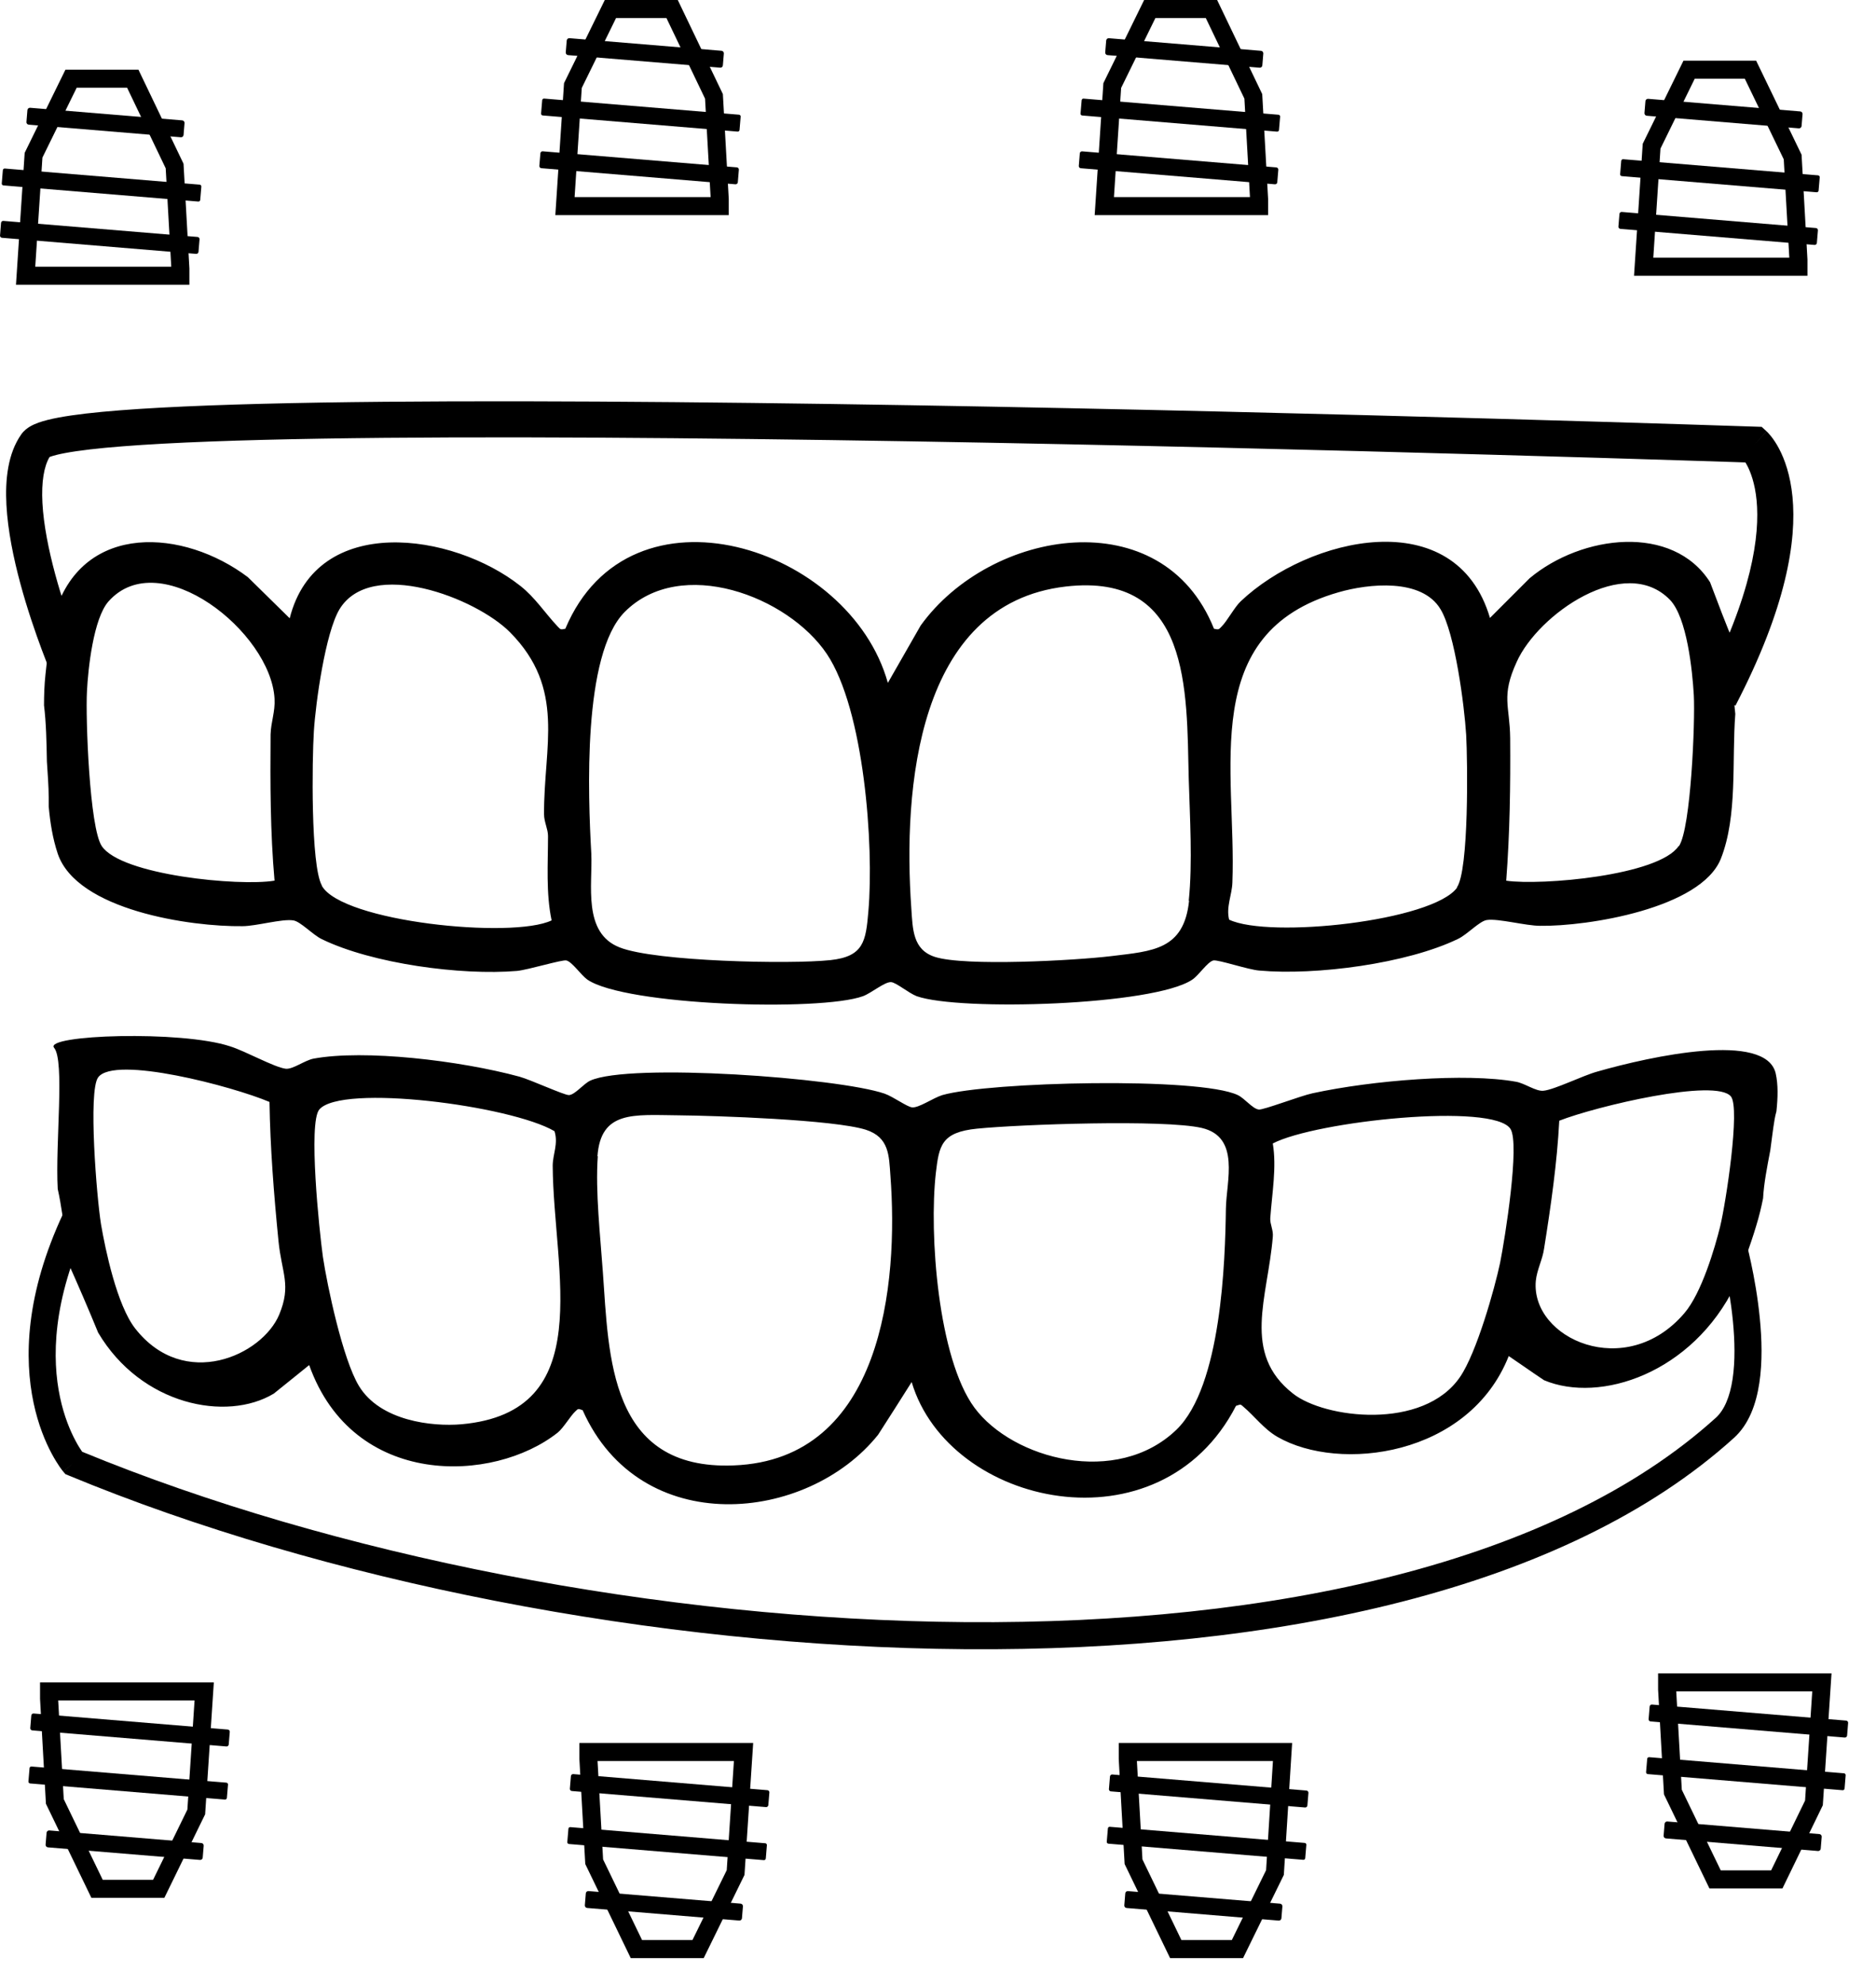 <svg xmlns="http://www.w3.org/2000/svg" width="52" height="55" viewBox="0 0 52 55" fill="none"><g clip-path="url(#clip0_900_581)"><path d="M48.04 18.46C48.04 18.27 48.07 18.06 48.08 17.86C47.84 17.3 47.62 16.71 47.4 16.13C46.37 14.51 43.85 14.81 42.4 16.02L41.3 17.12C40.35 13.9 36.27 14.88 34.39 16.66C34.22 16.82 34.02 17.2 33.86 17.36C33.78 17.44 33.79 17.45 33.65 17.42C32.22 13.85 27.45 14.65 25.52 17.33L24.61 18.92C23.56 15.14 17.46 13.16 15.67 17.42C15.53 17.45 15.54 17.44 15.46 17.36C15.11 16.99 14.83 16.55 14.42 16.23C12.56 14.76 8.77 14.2 8.03 17.13L6.87 15.99C5.09 14.65 2.33 14.47 1.54 16.93C1.54 16.91 1.53 16.89 1.52 16.88C1.44 17.48 1.32 18.08 1.26 18.69C1.23 18.97 1.22 19.26 1.22 19.54C1.28 20.03 1.29 20.56 1.3 21.1C1.32 21.44 1.35 21.77 1.35 22.1C1.35 22.18 1.35 22.26 1.35 22.34C1.39 22.79 1.46 23.23 1.6 23.65C2.13 25.22 5.29 25.68 6.72 25.66C7.1 25.66 7.82 25.45 8.13 25.5C8.33 25.53 8.67 25.9 8.92 26.02C10.32 26.7 12.78 27.03 14.33 26.9C14.64 26.87 15.59 26.58 15.7 26.61C15.86 26.65 16.1 27.01 16.28 27.14C17.33 27.86 22.73 28.03 23.92 27.6C24.16 27.51 24.52 27.2 24.7 27.21C24.84 27.22 25.18 27.51 25.41 27.6C26.6 28.02 31.99 27.86 33.05 27.14C33.23 27.02 33.47 26.65 33.63 26.61C33.76 26.58 34.61 26.87 34.91 26.89C36.47 27.03 39 26.7 40.42 26.01C40.67 25.89 41.01 25.52 41.21 25.49C41.52 25.44 42.29 25.65 42.69 25.65C44 25.67 47.15 25.17 47.7 23.79C48.17 22.6 48 21.07 48.1 19.78C48.05 19.35 48.04 18.91 48.06 18.44L48.04 18.46ZM7.6 24.4C6.64 24.56 3.36 24.25 2.82 23.44C2.48 22.93 2.37 19.89 2.41 19.16C2.44 18.53 2.59 17.13 3.01 16.66C4.43 15.07 7.51 17.51 7.61 19.36C7.63 19.72 7.51 20 7.5 20.35C7.49 21.7 7.49 23.05 7.61 24.4H7.6ZM8.92 24.53C8.61 23.97 8.65 21.04 8.7 20.26C8.75 19.46 9.02 17.53 9.41 16.88C10.28 15.45 13.19 16.56 14.14 17.52C15.69 19.09 15.07 20.67 15.08 22.56C15.08 22.77 15.19 22.97 15.19 23.16C15.19 23.94 15.13 24.74 15.29 25.5C14.2 26.02 9.48 25.54 8.92 24.54V24.53ZM24.07 25.25C24 26.08 23.94 26.5 23.02 26.6C21.9 26.72 18.17 26.64 17.18 26.25C16.14 25.85 16.43 24.5 16.39 23.65C16.3 22.04 16.14 18.13 17.32 16.95C18.87 15.4 21.84 16.51 22.92 18.12C23.95 19.66 24.23 23.42 24.07 25.25ZM32.96 24.95C32.82 26.32 31.95 26.35 30.8 26.49C29.81 26.61 26.74 26.78 25.91 26.51C25.3 26.31 25.3 25.75 25.26 25.16C25.03 21.89 25.4 16.73 29.54 16.25C33.01 15.85 32.89 19.12 32.95 21.57C32.98 22.63 33.06 23.9 32.95 24.96L32.96 24.95ZM40.39 24.59C39.72 25.52 35.19 26.01 34.07 25.48C33.98 25.13 34.15 24.79 34.16 24.45C34.28 21.34 33.19 17.53 37.1 16.41C37.93 16.17 39.41 16.01 39.93 16.88C40.33 17.54 40.59 19.55 40.64 20.36C40.68 21.08 40.72 24.12 40.38 24.59H40.39ZM46.53 23.44C45.98 24.26 42.72 24.54 41.75 24.4C41.85 23.09 41.87 21.77 41.86 20.45C41.85 19.55 41.6 19.3 42.04 18.34C42.63 17.02 45.04 15.33 46.29 16.62C46.76 17.11 46.91 18.57 46.95 19.26C46.99 19.98 46.87 22.94 46.54 23.44H46.53Z" fill="black"></path><path fill-rule="evenodd" clip-rule="evenodd" d="M1.373 12.663C1.22 12.921 1.145 13.347 1.176 13.935C1.209 14.547 1.35 15.243 1.531 15.913C1.712 16.579 1.927 17.2 2.097 17.656C2.182 17.883 2.256 18.069 2.308 18.196C2.334 18.26 2.354 18.309 2.368 18.343L2.384 18.38L2.388 18.389L2.389 18.39L1.93 18.59C1.471 18.789 1.471 18.789 1.471 18.789L1.471 18.788L1.469 18.784L1.464 18.773L1.447 18.731C1.431 18.694 1.409 18.641 1.381 18.573C1.326 18.438 1.249 18.244 1.16 18.006C0.983 17.532 0.757 16.88 0.566 16.174C0.376 15.473 0.216 14.7 0.178 13.989C0.141 13.297 0.214 12.566 0.591 12.032C0.665 11.927 0.76 11.86 0.83 11.818C0.906 11.773 0.987 11.739 1.065 11.71C1.222 11.654 1.413 11.608 1.626 11.568C2.054 11.488 2.631 11.422 3.326 11.368C4.72 11.259 6.641 11.191 8.902 11.153C13.428 11.079 19.354 11.129 25.24 11.227C31.127 11.326 36.978 11.474 41.358 11.598C43.548 11.66 45.37 11.715 46.645 11.755C47.282 11.775 47.782 11.792 48.124 11.803L48.646 11.82C48.647 11.82 48.647 11.82 48.63 12.32C48.967 11.95 48.967 11.951 48.968 11.951L48.969 11.952L48.971 11.954L48.975 11.958L48.986 11.968C48.994 11.976 49.003 11.986 49.014 11.997C49.036 12.021 49.063 12.052 49.094 12.091C49.156 12.169 49.233 12.28 49.311 12.427C49.468 12.724 49.626 13.16 49.685 13.765C49.803 14.973 49.522 16.822 48.104 19.55L47.216 19.089C48.578 16.468 48.782 14.816 48.69 13.862C48.644 13.386 48.523 13.076 48.428 12.895C48.411 12.864 48.395 12.836 48.38 12.812L48.091 12.802C47.75 12.791 47.25 12.775 46.613 12.755C45.339 12.715 43.519 12.659 41.33 12.598C36.952 12.474 31.105 12.326 25.223 12.227C19.34 12.129 13.428 12.079 8.919 12.153C6.663 12.19 4.767 12.258 3.404 12.365C2.721 12.418 2.185 12.481 1.81 12.551C1.621 12.586 1.488 12.621 1.403 12.651C1.391 12.656 1.381 12.66 1.373 12.663ZM48.63 12.32L48.967 11.95L48.831 11.826L48.646 11.82L48.63 12.32Z" fill="black"></path><path d="M1.82 34.32C1.84 34.51 1.84 34.71 1.86 34.92C2.16 35.59 2.45 36.26 2.72 36.92C3.91 38.93 6.28 39.4 7.59 38.61C7.98 38.3 8.17 38.14 8.57 37.82C9.79 41.24 13.68 41.1 15.46 39.69C15.62 39.56 15.81 39.23 15.95 39.1C16.03 39.03 16.01 39.02 16.15 39.07C17.75 42.66 22.38 42.2 24.34 39.75C24.71 39.17 24.9 38.88 25.27 38.29C26.3 41.75 32.16 43.03 34.26 38.95C34.4 38.9 34.39 38.91 34.46 38.97C34.78 39.24 35.03 39.59 35.41 39.81C37.13 40.8 40.72 40.35 41.82 37.57C42.22 37.84 42.41 37.98 42.8 38.24C44.35 38.89 46.91 38.05 48.1 35.61C48.1 35.62 48.1 35.64 48.11 35.65C48.29 35.09 48.51 34.53 48.68 33.96C48.76 33.7 48.82 33.45 48.87 33.2C48.89 32.8 48.98 32.34 49.07 31.87C49.11 31.59 49.14 31.3 49.19 31.01C49.2 30.94 49.22 30.87 49.24 30.79C49.28 30.41 49.29 30.05 49.22 29.74C48.95 28.57 45.77 29.26 44.27 29.69C43.87 29.8 43.09 30.19 42.78 30.22C42.57 30.24 42.26 30.01 42.02 29.97C40.63 29.72 38.04 29.93 36.38 30.29C36.05 30.36 35.01 30.76 34.89 30.74C34.72 30.72 34.5 30.43 34.31 30.34C33.24 29.83 27.41 29.97 26.12 30.34C25.86 30.42 25.47 30.7 25.28 30.68C25.13 30.66 24.77 30.39 24.52 30.3C23.24 29.86 17.45 29.44 16.36 29.94C16.17 30.03 15.94 30.33 15.77 30.34C15.63 30.34 14.72 29.92 14.4 29.83C12.74 29.38 10.1 29.07 8.69 29.33C8.44 29.38 8.12 29.63 7.92 29.61C7.6 29.57 6.8 29.12 6.38 28.99C5.03 28.54 1.2 28.67 1.5 29.03C1.8 29.39 1.53 31.68 1.6 32.94C1.7 33.39 1.76 33.85 1.81 34.32H1.82ZM43.22 31.05C44.24 30.65 47.57 29.86 47.98 30.38C48.24 30.71 47.84 33.32 47.68 33.98C47.54 34.55 47.17 35.82 46.69 36.38C45.07 38.28 42.43 37.09 42.57 35.49C42.6 35.18 42.76 34.89 42.8 34.59C42.99 33.4 43.16 32.21 43.22 31.06V31.05ZM41.87 31.28C42.13 31.7 41.72 34.29 41.58 34.99C41.43 35.7 40.93 37.48 40.47 38.15C39.45 39.64 36.71 39.3 35.84 38.61C34.41 37.49 35.14 35.96 35.28 34.27C35.3 34.08 35.2 33.92 35.21 33.75C35.26 33.05 35.39 32.34 35.28 31.68C36.47 31.06 41.41 30.54 41.87 31.28ZM25.94 32.5C26.03 31.74 26.09 31.37 27.08 31.27C28.28 31.15 32.27 31.01 33.31 31.25C34.39 31.5 33.99 32.73 33.98 33.49C33.96 34.92 33.86 38.4 32.61 39.61C30.96 41.2 28.07 40.43 27.01 39C26 37.63 25.75 34.18 25.94 32.5ZM16.56 32.04C16.65 30.76 17.57 30.89 18.79 30.9C19.84 30.91 23.11 31.02 24 31.3C24.65 31.51 24.64 32.02 24.68 32.56C24.91 35.57 24.46 40.44 20.34 40.6C16.87 40.74 16.88 37.56 16.71 35.24C16.64 34.24 16.5 33.02 16.57 32.03L16.56 32.04ZM8.85 30.74C9.46 30.02 14.16 30.63 15.37 31.34C15.48 31.69 15.32 31.98 15.32 32.3C15.34 35.23 16.59 39.12 12.79 39.46C11.98 39.53 10.54 39.37 9.95 38.4C9.5 37.66 9.07 35.62 8.95 34.82C8.85 34.1 8.54 31.11 8.85 30.74ZM2.72 29.85C3.17 29.23 6.46 30.1 7.47 30.53C7.49 31.79 7.59 33.08 7.72 34.39C7.81 35.28 8.08 35.6 7.74 36.42C7.27 37.55 5.11 38.54 3.75 36.81C3.24 36.16 2.92 34.62 2.8 33.92C2.68 33.18 2.44 30.23 2.72 29.85Z" fill="black"></path><path fill-rule="evenodd" clip-rule="evenodd" d="M2.278 40.222C2.275 40.218 2.271 40.212 2.267 40.206C2.224 40.144 2.161 40.046 2.091 39.913C1.95 39.648 1.777 39.247 1.664 38.713C1.439 37.653 1.443 36.043 2.439 33.919L1.761 33.601C0.697 35.867 0.671 37.642 0.931 38.869C1.06 39.479 1.259 39.947 1.429 40.266C1.514 40.425 1.591 40.547 1.649 40.632C1.678 40.674 1.702 40.707 1.72 40.73C1.729 40.742 1.736 40.751 1.742 40.758L1.749 40.766L1.751 40.769L1.752 40.77C1.752 40.77 1.753 40.771 2.04 40.53L1.753 40.771L1.812 40.841L1.896 40.876C8.955 43.801 18.165 45.63 26.76 45.692C35.334 45.755 43.393 44.061 48.061 39.839C48.483 39.459 48.68 38.889 48.766 38.318C48.854 37.74 48.837 37.102 48.779 36.521C48.722 35.936 48.623 35.392 48.538 34.996C48.496 34.797 48.457 34.634 48.428 34.52C48.414 34.464 48.403 34.419 48.395 34.388L48.385 34.353L48.382 34.343L48.382 34.34L48.381 34.339C48.381 34.339 48.381 34.339 48.02 34.44L47.659 34.541L47.659 34.542L47.661 34.55L47.67 34.581C47.677 34.608 47.688 34.649 47.701 34.703C47.727 34.809 47.764 34.963 47.805 35.152C47.885 35.531 47.979 36.046 48.033 36.594C48.087 37.145 48.099 37.714 48.025 38.206C47.949 38.706 47.792 39.071 47.559 39.281C43.107 43.309 35.29 45.005 26.765 44.942C18.298 44.88 9.228 43.085 2.278 40.222Z" fill="black"></path><path d="M29.931 4.248L29.903 4.596C29.9 4.629 29.924 4.658 29.957 4.661L35.339 5.106C35.372 5.109 35.401 5.085 35.404 5.052L35.433 4.703C35.435 4.67 35.411 4.641 35.378 4.638L29.996 4.193C29.963 4.19 29.934 4.215 29.931 4.248Z" fill="black"></path><path d="M29.982 2.777L29.951 3.146C29.949 3.174 29.969 3.198 29.997 3.2L35.398 3.647C35.426 3.649 35.45 3.629 35.452 3.601L35.483 3.233C35.485 3.205 35.465 3.181 35.437 3.179L30.035 2.732C30.008 2.729 29.984 2.75 29.982 2.777Z" fill="black"></path><path d="M30.662 1.123L30.635 1.452C30.632 1.49 30.66 1.524 30.699 1.527L34.914 1.876C34.953 1.879 34.987 1.851 34.99 1.812L35.017 1.483C35.02 1.445 34.992 1.411 34.953 1.408L30.738 1.059C30.699 1.056 30.665 1.084 30.662 1.123Z" fill="black"></path><path fill-rule="evenodd" clip-rule="evenodd" d="M31.714 0H33.737L34.987 2.607L35.15 5.51L35.15 5.96H30.343L30.584 2.304L31.714 0ZM32.026 0.5L31.076 2.436L30.877 5.46H34.647L34.493 2.733L33.423 0.5H32.026Z" fill="black"></path><path d="M14.979 4.247L14.95 4.595C14.947 4.628 14.972 4.657 15.005 4.66L20.386 5.106C20.419 5.108 20.448 5.084 20.451 5.051L20.48 4.702C20.483 4.669 20.458 4.64 20.425 4.637L15.043 4.192C15.011 4.189 14.982 4.214 14.979 4.247Z" fill="black"></path><path d="M15.029 2.776L14.998 3.145C14.996 3.173 15.016 3.197 15.044 3.199L20.445 3.646C20.473 3.648 20.497 3.628 20.499 3.6L20.53 3.232C20.532 3.204 20.512 3.18 20.484 3.178L15.083 2.731C15.055 2.729 15.031 2.749 15.029 2.776Z" fill="black"></path><path d="M15.709 1.122L15.682 1.451C15.679 1.49 15.707 1.523 15.746 1.527L19.962 1.875C20 1.879 20.034 1.85 20.037 1.811L20.064 1.482C20.067 1.444 20.039 1.41 20 1.407L15.785 1.058C15.746 1.055 15.712 1.084 15.709 1.122Z" fill="black"></path><path fill-rule="evenodd" clip-rule="evenodd" d="M16.764 0H18.787L20.037 2.607L20.2 5.51L20.2 5.96H15.393L15.634 2.304L16.764 0ZM17.076 0.5L16.126 2.436L15.927 5.46H19.697L19.543 2.733L18.473 0.5H17.076Z" fill="black"></path><path d="M0.029 6.175L0.001 6.524C-0.002 6.557 0.022 6.586 0.055 6.588L5.437 7.034C5.47 7.036 5.499 7.012 5.502 6.979L5.531 6.63C5.533 6.597 5.509 6.568 5.476 6.565L0.094 6.12C0.061 6.117 0.032 6.142 0.029 6.175Z" fill="black"></path><path d="M0.079 4.715L0.049 5.083C0.047 5.111 0.067 5.135 0.095 5.137L5.496 5.584C5.524 5.587 5.548 5.566 5.55 5.539L5.581 5.17C5.583 5.142 5.562 5.118 5.535 5.116L0.133 4.669C0.106 4.667 0.082 4.687 0.079 4.715Z" fill="black"></path><path d="M0.76 3.05L0.733 3.379C0.729 3.417 0.758 3.451 0.797 3.454L5.012 3.803C5.051 3.807 5.085 3.778 5.088 3.739L5.115 3.41C5.118 3.372 5.09 3.338 5.051 3.335L0.835 2.986C0.797 2.983 0.763 3.012 0.76 3.05Z" fill="black"></path><path fill-rule="evenodd" clip-rule="evenodd" d="M1.814 1.93H3.837L5.087 4.536L5.25 7.44L5.25 7.89H0.443L0.684 4.234L1.814 1.93ZM2.126 2.43L1.176 4.366L0.977 7.39H4.747L4.593 4.663L3.523 2.43H2.126Z" fill="black"></path><path d="M44.889 5.927L44.86 6.276C44.857 6.309 44.882 6.338 44.915 6.341L50.296 6.786C50.329 6.789 50.358 6.764 50.361 6.731L50.39 6.382C50.392 6.349 50.368 6.32 50.335 6.318L44.953 5.872C44.92 5.87 44.891 5.894 44.889 5.927Z" fill="black"></path><path d="M44.938 4.457L44.908 4.826C44.906 4.853 44.926 4.877 44.954 4.88L50.355 5.327C50.383 5.329 50.407 5.308 50.409 5.281L50.44 4.912C50.442 4.885 50.422 4.86 50.394 4.858L44.992 4.411C44.965 4.409 44.941 4.429 44.938 4.457Z" fill="black"></path><path d="M45.609 2.802L45.582 3.131C45.579 3.17 45.607 3.204 45.646 3.207L49.861 3.556C49.9 3.559 49.934 3.53 49.937 3.492L49.964 3.163C49.967 3.124 49.939 3.09 49.9 3.087L45.685 2.738C45.646 2.735 45.612 2.764 45.609 2.802Z" fill="black"></path><path fill-rule="evenodd" clip-rule="evenodd" d="M46.664 1.68H48.677L49.937 4.286L50.1 7.19L50.1 7.64H45.293L45.534 3.984L46.664 1.68ZM46.976 2.18L46.026 4.116L45.827 7.14H49.597L49.443 4.414L48.363 2.18H46.976Z" fill="black"></path><path d="M15.825 49.207L15.796 49.556C15.793 49.589 15.818 49.618 15.851 49.621L21.233 50.066C21.265 50.069 21.294 50.044 21.297 50.011L21.326 49.662C21.329 49.629 21.304 49.6 21.271 49.598L15.89 49.152C15.857 49.15 15.828 49.174 15.825 49.207Z" fill="black"></path><path d="M15.756 50.666L15.725 51.035C15.723 51.063 15.743 51.087 15.771 51.089L21.173 51.536C21.2 51.538 21.224 51.518 21.227 51.49L21.257 51.122C21.259 51.094 21.239 51.07 21.211 51.068L15.81 50.621C15.782 50.618 15.758 50.639 15.756 50.666Z" fill="black"></path><path d="M16.238 52.457L16.211 52.785C16.208 52.824 16.236 52.858 16.275 52.861L20.491 53.21C20.529 53.213 20.563 53.184 20.566 53.146L20.593 52.817C20.596 52.778 20.568 52.745 20.529 52.741L16.314 52.393C16.275 52.389 16.241 52.418 16.238 52.457Z" fill="black"></path><path fill-rule="evenodd" clip-rule="evenodd" d="M16.06 48.29H20.877L20.636 51.946L19.506 54.25H17.483L16.223 51.644L16.06 48.74L16.06 48.29ZM16.563 48.79L16.717 51.516L17.797 53.75H19.194L20.144 51.814L20.343 48.79H16.563Z" fill="black"></path><path d="M30.767 49.218L30.738 49.567C30.735 49.6 30.76 49.629 30.793 49.631L36.175 50.077C36.208 50.079 36.236 50.055 36.239 50.022L36.268 49.673C36.271 49.64 36.246 49.611 36.213 49.608L30.832 49.163C30.799 49.16 30.77 49.185 30.767 49.218Z" fill="black"></path><path d="M30.709 50.657L30.678 51.026C30.676 51.054 30.696 51.078 30.724 51.08L36.125 51.527C36.153 51.529 36.177 51.509 36.179 51.481L36.21 51.112C36.212 51.085 36.192 51.061 36.164 51.059L30.763 50.612C30.735 50.609 30.711 50.63 30.709 50.657Z" fill="black"></path><path d="M31.191 52.458L31.164 52.786C31.16 52.825 31.189 52.859 31.228 52.862L35.443 53.211C35.482 53.214 35.516 53.185 35.519 53.147L35.546 52.818C35.549 52.779 35.52 52.746 35.482 52.742L31.266 52.394C31.228 52.39 31.194 52.419 31.191 52.458Z" fill="black"></path><path fill-rule="evenodd" clip-rule="evenodd" d="M31.01 48.29H35.816L35.586 51.945L34.456 54.25H32.433L31.173 51.644L31.01 48.74L31.01 48.29ZM31.513 48.79L31.667 51.516L32.747 53.75H34.144L35.094 51.815L35.284 48.79H31.513Z" fill="black"></path><path d="M45.726 47.28L45.697 47.629C45.695 47.662 45.719 47.691 45.752 47.693L51.134 48.139C51.167 48.141 51.196 48.117 51.199 48.084L51.227 47.735C51.23 47.702 51.206 47.673 51.173 47.67L45.791 47.225C45.758 47.222 45.729 47.247 45.726 47.28Z" fill="black"></path><path d="M45.658 48.729L45.627 49.098C45.625 49.125 45.646 49.15 45.673 49.152L51.075 49.599C51.102 49.601 51.126 49.581 51.129 49.553L51.159 49.184C51.161 49.157 51.141 49.133 51.114 49.13L45.712 48.683C45.684 48.681 45.66 48.702 45.658 48.729Z" fill="black"></path><path d="M46.14 50.529L46.113 50.858C46.11 50.897 46.139 50.931 46.177 50.934L50.393 51.283C50.431 51.286 50.465 51.257 50.468 51.219L50.495 50.89C50.498 50.851 50.47 50.817 50.431 50.814L46.216 50.465C46.177 50.462 46.143 50.491 46.14 50.529Z" fill="black"></path><path fill-rule="evenodd" clip-rule="evenodd" d="M45.96 46.36H50.767L50.526 50.015L49.407 52.32H47.383L46.123 49.714L45.96 46.81L45.96 46.36ZM46.463 46.86L46.617 49.586L47.697 51.82H49.093L50.034 49.885L50.233 46.86H46.463Z" fill="black"></path><path d="M0.868 47.528L0.839 47.877C0.836 47.91 0.861 47.938 0.894 47.941L6.275 48.386C6.308 48.389 6.337 48.365 6.34 48.332L6.369 47.983C6.372 47.95 6.347 47.921 6.314 47.918L0.933 47.473C0.9 47.47 0.871 47.495 0.868 47.528Z" fill="black"></path><path d="M0.819 48.988L0.788 49.357C0.786 49.384 0.806 49.408 0.834 49.411L6.235 49.858C6.263 49.86 6.287 49.839 6.289 49.812L6.32 49.443C6.322 49.416 6.302 49.391 6.274 49.389L0.873 48.942C0.845 48.94 0.821 48.96 0.819 48.988Z" fill="black"></path><path d="M1.291 50.777L1.264 51.106C1.261 51.145 1.289 51.178 1.328 51.182L5.543 51.53C5.582 51.533 5.616 51.505 5.619 51.466L5.646 51.138C5.649 51.099 5.621 51.065 5.582 51.062L1.367 50.713C1.328 50.71 1.294 50.739 1.291 50.777Z" fill="black"></path><path fill-rule="evenodd" clip-rule="evenodd" d="M1.11 46.61H5.927L5.686 50.266L4.556 52.58H2.533L1.273 49.974L1.11 47.07L1.11 46.61ZM1.613 47.11L1.767 49.846L2.847 52.08H4.244L5.194 50.135L5.393 47.11H1.613Z" fill="black"></path></g><defs><clipPath id="clip0_900_581"><rect width="51.22" height="54.25" fill="white"></rect></clipPath></defs></svg>